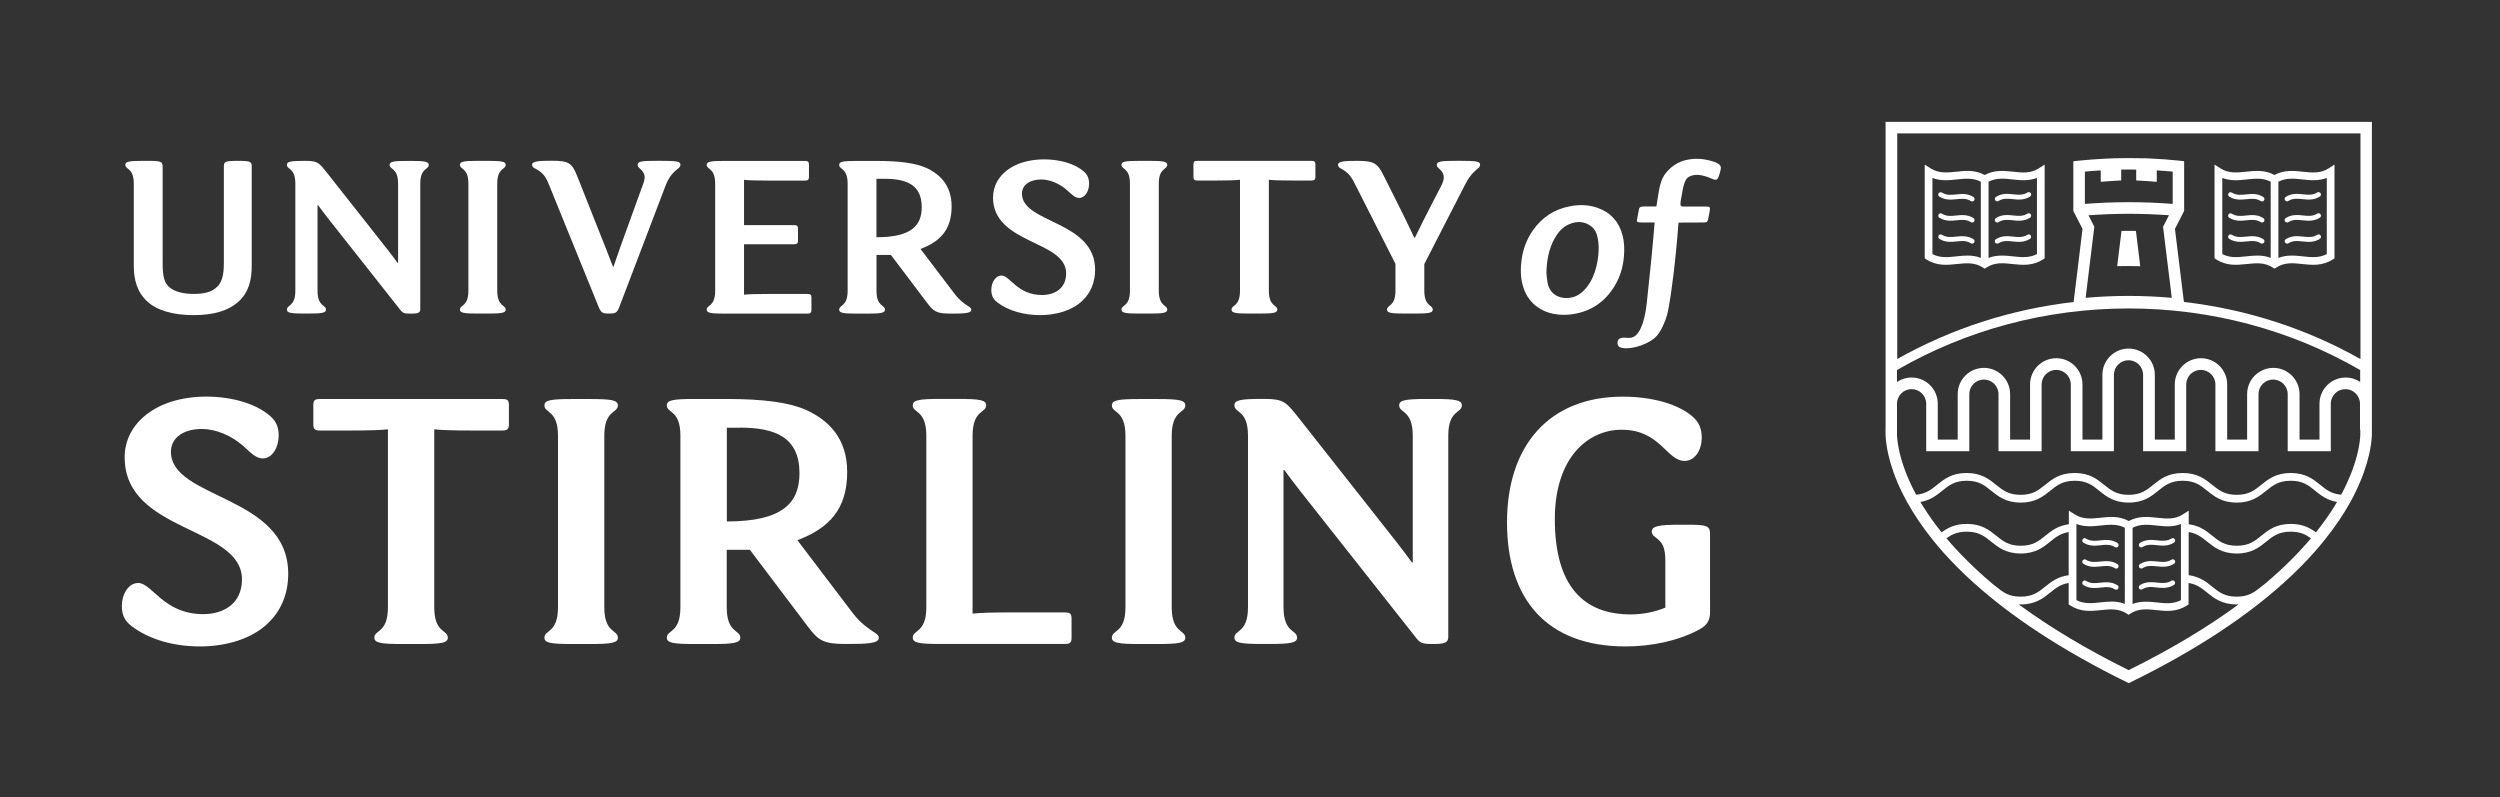 <?xml version="1.0" encoding="UTF-8" standalone="no"?>
<!-- Created with Inkscape (http://www.inkscape.org/) -->

<svg
   version="1.1"
   id="svg1"
   width="435"
   height="138.76"
   viewBox="0 0 435 138.76"
   xml:space="preserve"
   xmlns="http://www.w3.org/2000/svg"
   xmlns:svg="http://www.w3.org/2000/svg"><rect x="0" y="0" width="435" height="138.76" fill="#333333" stroke="none"/><defs
   id="defs1" />
<style
   type="text/css"
   id="style1">
	.st0{fill:#FFFFFF;}
</style>











































































<path
   d="m 21.69,79.56 c 0,-5.97 5.62,-10.55 14.23,-10.55 4.16,0 8.54,1.11 11.11,3.4 1.04,0.9 1.46,1.94 1.46,3.4 0,2.02 -1.11,3.96 -2.78,3.96 -1.04,0 -1.94,-0.83 -2.98,-1.8 -2.43,-2.29 -5.28,-3.33 -7.64,-3.33 -3.05,0 -5.35,1.46 -5.35,3.96 0,8.33 20.41,7.5 20.41,21.24 0,3.47 -1.25,6.46 -3.54,8.61 -2.78,2.71 -7.29,4.03 -11.8,4.03 -4.51,0 -8.89,-1.18 -12.01,-3.61 -1.25,-0.97 -1.6,-2.08 -1.6,-3.47 0,-1.94 1.11,-3.96 2.85,-3.96 2.43,0 4.37,5.42 11.32,5.42 3.61,0 6.73,-1.88 6.73,-6.04 0,-9.3 -20.41,-8.06 -20.41,-21.25"
   style="fill:#ffffff"
   id="path1-36" /><path
   d="m 87.44,69.43 c 0.83,0 1.11,0.21 1.11,1.04 v 3.4 c 0,0.76 -0.28,1.04 -1.11,1.04 h -5.21 c -3.4,0 -5.42,-0.07 -6.67,-0.21 V 105.67 c 0,4.51 2.36,3.89 2.36,5.28 0,0.9 -1.04,1.11 -4.86,1.11 h -3.06 c -3.82,0 -4.86,-0.21 -4.86,-1.11 0,-1.39 2.36,-0.76 2.36,-5.28 V 74.7 c -1.25,0.14 -3.26,0.21 -6.66,0.21 h -5.21 c -0.83,0 -1.11,-0.28 -1.11,-1.04 v -3.4 c 0,-0.83 0.28,-1.04 1.11,-1.04 h 31.8 z"
   style="fill:#ffffff"
   id="path2-0" /><path
   d="m 105.15,105.67 c 0,4.51 2.36,3.89 2.36,5.28 0,0.9 -1.04,1.11 -4.86,1.11 h -3.06 c -3.82,0 -4.86,-0.21 -4.86,-1.11 0,-1.39 2.36,-0.77 2.36,-5.28 V 75.82 c 0,-4.51 -2.36,-3.89 -2.36,-5.28 0,-0.9 1.04,-1.11 4.86,-1.11 h 3.06 c 3.81,0 4.86,0.21 4.86,1.11 0,1.39 -2.36,0.76 -2.36,5.28 z"
   style="fill:#ffffff"
   id="path3-409" /><path
   d="m 138.75,94 9.23,12.15 c 1.32,1.81 2.43,2.78 4.37,4.03 0.42,0.28 0.56,0.49 0.56,0.83 0,0.97 -2.15,1.04 -5.69,1.04 -3.96,0 -4.79,-0.56 -6.67,-3.05 l -10.07,-13.33 h -4.03 V 105.67 c 0,4.51 2.36,3.89 2.36,5.28 0,0.9 -1.04,1.11 -4.86,1.11 h -3.06 c -3.82,0 -4.86,-0.21 -4.86,-1.11 0,-1.39 2.36,-0.76 2.36,-5.28 V 75.81 c 0,-4.51 -2.36,-3.89 -2.36,-5.28 0,-0.9 1.04,-1.11 4.86,-1.11 h 5.55 c 6.46,0 10.9,0.62 13.75,1.88 4.02,1.8 7.22,5 7.22,10.83 0,6.53 -3.2,9.79 -8.68,11.87 m -9.97,-19.58 h -2.29 v 16.31 c 9.58,0 12.64,-3.12 12.64,-8.4 0,-6.25 -4.23,-7.92 -10.34,-7.92"
   style="fill:#ffffff"
   id="path4-2" /><path
   d="m 185.34,106.57 c 0.83,0 1.11,0.21 1.11,1.04 v 3.4 c 0,0.76 -0.28,1.04 -1.11,1.04 h -21.66 c -3.82,0 -4.86,-0.21 -4.86,-1.11 0,-1.39 2.36,-0.76 2.36,-5.28 V 75.8 c 0,-4.51 -2.36,-3.89 -2.36,-5.28 0,-0.9 1.04,-1.11 4.86,-1.11 h 3.05 c 3.82,0 4.86,0.21 4.86,1.11 0,1.39 -2.36,0.76 -2.36,5.28 V 106.77 c 1.25,-0.14 3.26,-0.21 6.66,-0.21 h 9.44 z"
   style="fill:#ffffff"
   id="path5-4" /><path
   d="m 203.88,105.67 c 0,4.51 2.36,3.89 2.36,5.28 0,0.9 -1.04,1.11 -4.86,1.11 h -3.05 c -3.82,0 -4.86,-0.21 -4.86,-1.11 0,-1.39 2.36,-0.77 2.36,-5.28 V 75.82 c 0,-4.51 -2.36,-3.89 -2.36,-5.28 0,-0.9 1.04,-1.11 4.86,-1.11 h 3.05 c 3.82,0 4.86,0.21 4.86,1.11 0,1.39 -2.36,0.76 -2.36,5.28 z"
   style="fill:#ffffff"
   id="path6-9" /><path
   d="M 245.82,97.89 V 75.81 c 0,-4.51 -2.36,-3.89 -2.36,-5.28 0,-0.9 1.04,-1.11 4.86,-1.11 h 1.18 c 3.82,0 4.86,0.21 4.86,1.11 0,1.39 -2.36,0.76 -2.36,5.28 v 34.99 c 0,0.9 -0.42,1.25 -2.43,1.25 h -0.42 c -1.8,0 -2.08,-0.21 -2.84,-1.18 l -20,-25.34 c -0.97,-1.25 -2.15,-2.78 -2.84,-3.75 h -0.14 V 105.66 c 0,4.51 2.36,3.89 2.36,5.28 0,0.9 -1.04,1.11 -4.86,1.11 h -1.18 c -3.82,0 -4.86,-0.21 -4.86,-1.11 0,-1.39 2.36,-0.76 2.36,-5.28 V 75.8 c 0,-4.51 -2.36,-3.89 -2.36,-5.28 0,-0.9 1.04,-1.11 4.86,-1.11 h 0.42 c 3.33,0 3.75,0.62 5.76,3.12 l 17.01,21.59 c 0.97,1.25 2.15,2.78 2.84,3.75 h 0.14 z"
   style="fill:#ffffff"
   id="path7-2" /><path
   d="m 282.2,74.77 c -5.97,0 -11.66,4.93 -11.66,15.55 0,11.66 5,16.59 13.19,16.59 2.15,0 4.16,-0.42 6.04,-1.18 v -8.05 c 0,-2.5 -0.49,-3.26 -1.67,-4.16 -0.56,-0.42 -0.69,-0.63 -0.69,-1.04 0,-0.97 1.39,-1.18 5,-1.18 h 1.11 c 3.68,0 4.03,0.21 4.03,1.74 V 106.44 c 0,1.39 -0.41,2.29 -1.8,3.05 -3.54,1.94 -8.19,2.99 -12.91,2.99 -13.68,0 -20.62,-8.19 -20.62,-21.59 0,-13.4 7.36,-21.87 20.14,-21.87 5.34,0 9.79,1.39 12.15,3.47 1.11,0.97 1.59,2.08 1.59,3.68 0,2.15 -1.18,4.03 -2.99,4.03 -3.12,0 -4.23,-5.42 -10.9,-5.42"
   style="fill:#ffffff"
   id="path8-91" /><path
   d="m 410.69,62.46 c -9.4,-5.3 -19.84,-8.66 -30.69,-9.92 l -1.56,-12.71 1.6,-3.13 v -8.65 l -0.9,-0.1 c -1.62,-0.17 -3.24,-0.29 -4.83,-0.36 l -1.05,-0.05 v 0 c 0,0 -0.53,0 -0.53,0 -0.83,-0.02 -1.59,-0.03 -2.33,-0.03 -0.74,0 -1.52,0.01 -2.34,0.03 l -0.52,0.02 v 0 c 0,0 -1.05,0.04 -1.05,0.04 -1.59,0.07 -3.21,0.2 -4.83,0.36 l -0.9,0.1 v 8.65 l 1.6,3.12 -1.55,12.72 c -10.84,1.25 -21.29,4.62 -30.69,9.92 V 23.21 h 80.6 v 39.24 z m -47.3,-25 c 2.34,-0.17 4.69,-0.26 7.01,-0.26 2.32,0 4.66,0.09 7,0.25 l -1.03,2.01 1.52,12.36 c -2.5,-0.22 -5.01,-0.33 -7.49,-0.33 -2.48,0 -5,0.11 -7.5,0.33 l 1.51,-12.37 -1.02,-2 z m 3.22,-5.91 c 0.48,-0.04 0.98,-0.07 1.52,-0.1 l 0.96,-0.05 v -1.89 c 0.89,-0.02 1.71,-0.02 2.61,0 v 1.89 l 0.96,0.05 c 0.56,0.03 1.06,0.06 1.53,0.1 l 1.09,0.09 v -1.99 c 0.92,0.06 1.84,0.12 2.77,0.21 v 5.62 c -2.55,-0.2 -5.11,-0.3 -7.64,-0.3 -2.53,0 -5.09,0.1 -7.64,0.3 v -5.62 c 0.92,-0.09 1.84,-0.16 2.76,-0.21 v 1.99 l 1.09,-0.09 z m 44.08,34.92 c -0.73,-0.49 -1.6,-0.78 -2.54,-0.78 -2.51,0 -4.56,2.04 -4.56,4.56 v 6.24 h -3.47 v -7.92 c 0,-2.51 -2.05,-4.56 -4.56,-4.56 -2.51,0 -4.56,2.05 -4.56,4.56 v 7.92 h -3.47 v -9.6 c 0,-2.51 -2.05,-4.56 -4.56,-4.56 -2.51,0 -4.56,2.05 -4.56,4.56 v 9.6 h -3.47 v -11.28 c 0,-2.51 -2.04,-4.56 -4.56,-4.56 -2.52,0 -4.56,2.05 -4.56,4.56 v 11.28 h -3.47 v -9.6 c 0,-2.51 -2.04,-4.56 -4.56,-4.56 -2.52,0 -4.56,2.05 -4.56,4.56 v 9.6 h -3.47 v -7.92 c 0,-2.51 -2.04,-4.56 -4.56,-4.56 -2.52,0 -4.56,2.05 -4.56,4.56 v 7.92 h -3.47 v -6.24 c 0,-2.52 -2.04,-4.56 -4.56,-4.56 -0.94,0 -1.82,0.29 -2.54,0.78 v -2.08 c 12.1,-7.01 26.01,-10.72 40.3,-10.72 14.29,0 28.2,3.71 40.3,10.72 v 2.08 z m 0,8.29 v 0.97 c -0.03,0.62 -0.13,1.57 -0.4,2.79 -0.39,1.75 -1.21,4.38 -2.93,7.56 -1.7,-0.15 -2.62,-0.88 -3.65,-1.73 -1.19,-0.96 -2.53,-2.05 -5.12,-2.05 -2.59,0 -3.93,1.09 -5.12,2.05 -1.16,0.94 -2.16,1.75 -4.28,1.75 -2.12,0 -3.11,-0.81 -4.28,-1.75 -1.19,-0.96 -2.53,-2.05 -5.12,-2.05 -2.59,0 -3.93,1.09 -5.12,2.05 -1.16,0.94 -2.16,1.75 -4.28,1.75 -2.12,0 -3.12,-0.81 -4.28,-1.75 -1.19,-0.96 -2.53,-2.05 -5.12,-2.05 -2.59,0 -3.93,1.09 -5.12,2.05 -1.16,0.94 -2.16,1.75 -4.28,1.75 -2.12,0 -3.11,-0.81 -4.28,-1.75 -1.19,-0.96 -2.53,-2.05 -5.12,-2.05 -2.59,0 -3.93,1.09 -5.12,2.05 -1.04,0.84 -1.96,1.58 -3.66,1.73 -1.72,-3.18 -2.54,-5.81 -2.93,-7.56 -0.27,-1.23 -0.37,-2.18 -0.4,-2.79 v -5.48 c 0,-1.41 1.14,-2.54 2.54,-2.54 1.4,0 2.54,1.14 2.54,2.54 v 8.26 h 7.5 v -9.93 c 0,-1.4 1.14,-2.54 2.54,-2.54 1.4,0 2.54,1.14 2.54,2.54 v 9.93 h 7.5 V 66.9 c 0,-1.4 1.14,-2.54 2.54,-2.54 1.4,0 2.54,1.14 2.54,2.54 v 11.61 h 7.5 V 65.22 c 0,-1.4 1.14,-2.54 2.54,-2.54 1.4,0 2.54,1.14 2.54,2.54 v 13.29 h 7.5 V 66.9 c 0,-1.4 1.14,-2.54 2.54,-2.54 1.4,0 2.54,1.14 2.54,2.54 v 11.61 h 7.5 v -9.93 c 0,-1.4 1.14,-2.54 2.54,-2.54 1.4,0 2.54,1.14 2.54,2.54 v 9.93 h 7.5 v -8.26 c 0,-1.41 1.14,-2.54 2.54,-2.54 1.4,0 2.54,1.14 2.54,2.54 v 4.51 z m -4.45,13.27 c -0.96,1.54 -2.05,3.08 -3.27,4.6 -1.04,-0.77 -2.31,-1.47 -4.37,-1.47 -2.59,0 -3.93,1.09 -5.12,2.05 -1.16,0.94 -2.16,1.75 -4.28,1.75 -2.12,0 -3.11,-0.81 -4.28,-1.75 -1.01,-0.83 -2.15,-1.74 -4.08,-1.99 v -2.37 l -0.64,0.41 -0.39,0.25 c -1.43,0.91 -2.9,0.75 -4.45,0.58 -1.6,-0.17 -3.25,-0.35 -4.95,0.57 -1.7,-0.92 -3.35,-0.75 -4.95,-0.57 -1.55,0.16 -3.02,0.32 -4.45,-0.58 l -0.39,-0.25 -0.64,-0.41 v 2.37 c -1.93,0.25 -3.06,1.16 -4.08,1.99 -1.16,0.94 -2.16,1.75 -4.28,1.75 -2.12,0 -3.11,-0.81 -4.28,-1.75 -1.19,-0.96 -2.53,-2.05 -5.12,-2.05 -2.07,0 -3.34,0.7 -4.38,1.47 -1.23,-1.53 -2.32,-3.07 -3.28,-4.61 -0.14,-0.23 -0.28,-0.46 -0.41,-0.68 1.76,-0.3 2.82,-1.16 3.79,-1.94 1.16,-0.94 2.16,-1.75 4.28,-1.75 2.12,0 3.11,0.81 4.27,1.75 1.19,0.96 2.53,2.05 5.12,2.05 2.59,0 3.93,-1.09 5.12,-2.05 1.16,-0.94 2.16,-1.75 4.28,-1.75 2.12,0 3.11,0.81 4.27,1.75 1.19,0.96 2.53,2.05 5.12,2.05 2.59,0 3.93,-1.09 5.12,-2.05 1.16,-0.94 2.16,-1.75 4.28,-1.75 2.12,0 3.11,0.81 4.27,1.75 1.19,0.96 2.53,2.05 5.12,2.05 2.59,0 3.93,-1.09 5.12,-2.05 1.16,-0.94 2.16,-1.75 4.28,-1.75 2.12,0 3.11,0.81 4.27,1.75 0.97,0.78 2.03,1.65 3.79,1.94 -0.13,0.22 -0.27,0.45 -0.41,0.68 m -12.08,13.51 c -0.24,0.18 -0.47,0.36 -0.69,0.54 -1.16,0.94 -2.16,1.75 -4.28,1.75 -2.12,0 -3.11,-0.81 -4.28,-1.75 -1.01,-0.82 -2.15,-1.74 -4.08,-1.99 v -7.5 c 1.44,0.22 2.28,0.91 3.24,1.68 1.19,0.96 2.53,2.05 5.12,2.05 2.59,0 3.93,-1.09 5.12,-2.05 1.16,-0.94 2.16,-1.75 4.28,-1.75 1.65,0 2.62,0.5 3.52,1.16 -2.26,2.67 -4.91,5.3 -7.95,7.86 m -23.09,3.56 V 91.84 c 1.33,-0.7 2.7,-0.56 4.14,-0.4 0.7,0.07 1.4,0.15 2.12,0.14 0.71,-0.01 1.43,-0.12 2.15,-0.4 0,0 0,0 0,0 v 0 V 104.43 c -1.33,0.7 -2.7,0.56 -4.14,0.4 -0.75,-0.08 -1.52,-0.16 -2.3,-0.13 -0.65,0.03 -1.31,0.14 -1.98,0.39 m -9.76,-0.67 v -13.25 0 c 0,0 0,0 0,0 0.73,0.28 1.45,0.38 2.16,0.4 0.71,0.02 1.42,-0.06 2.12,-0.14 1.44,-0.15 2.81,-0.3 4.14,0.4 V 105.08 c -0.67,-0.26 -1.33,-0.37 -1.98,-0.4 -0.12,0 -0.24,0 -0.36,0 -0.65,0 -1.3,0.07 -1.94,0.14 -1.44,0.15 -2.81,0.3 -4.14,-0.4 m 9.09,12.19 c -7.28,-3.6 -13.69,-7.44 -19.14,-11.45 0.12,0 0.23,0.01 0.35,0.01 2.59,0 3.93,-1.09 5.12,-2.05 0.95,-0.77 1.8,-1.46 3.23,-1.68 v 3.73 l 0.31,0.2 c 1.83,1.16 3.6,0.97 5.31,0.79 1.55,-0.16 3.02,-0.32 4.45,0.58 l 0.36,0.23 0.36,-0.23 c 1.43,-0.91 2.9,-0.75 4.45,-0.58 1.71,0.18 3.49,0.37 5.31,-0.79 l 0.31,-0.2 v -3.73 c 1.44,0.22 2.28,0.91 3.24,1.68 1.19,0.96 2.53,2.05 5.12,2.05 0.12,0 0.24,0 0.35,-0.01 -5.45,4.01 -11.86,7.85 -19.15,11.45 m -23.76,-15.1 c -3.03,-2.56 -5.68,-5.18 -7.92,-7.84 0.9,-0.67 1.87,-1.16 3.52,-1.16 2.11,0 3.11,0.81 4.27,1.75 1.19,0.96 2.53,2.05 5.12,2.05 2.59,0 3.93,-1.09 5.12,-2.05 0.95,-0.77 1.8,-1.45 3.23,-1.68 V 100.09 c -1.93,0.25 -3.06,1.16 -4.08,1.98 -1.16,0.94 -2.16,1.75 -4.28,1.75 -2.12,0 -3.11,-0.81 -4.28,-1.75 -0.23,-0.19 -0.46,-0.38 -0.72,-0.57 m 66.12,-26.74 v 0 -53.56 h -84.62 v 53.56 c 0,0 -0.03,0.37 0,1.04 0.04,0.76 0.16,1.9 0.5,3.38 0.41,1.79 1.15,4.06 2.46,6.69 0.25,0.5 0.52,1.01 0.81,1.53 1.11,2 2.54,4.17 4.39,6.48 0.28,0.34 0.56,0.69 0.85,1.04 1.39,1.65 2.99,3.36 4.84,5.12 0.51,0.48 1.04,0.97 1.59,1.46 6.17,5.54 14.81,11.48 26.87,17.37 12.07,-5.88 20.7,-11.83 26.87,-17.37 0.55,-0.49 1.08,-0.98 1.58,-1.46 1.85,-1.76 3.46,-3.47 4.84,-5.12 0.29,-0.35 0.58,-0.69 0.85,-1.04 1.85,-2.31 3.28,-4.48 4.39,-6.47 0.29,-0.52 0.56,-1.03 0.8,-1.53 1.31,-2.63 2.05,-4.91 2.47,-6.7 0.34,-1.47 0.46,-2.62 0.5,-3.38 0.03,-0.67 0,-1.03 0,-1.04"
   style="fill:#ffffff"
   id="path9-09" /><path
   d="m 386.68,30.96 c 1.46,0.57 2.89,0.41 4.28,0.26 1.44,-0.15 2.81,-0.3 4.14,0.4 v 13.25 c -0.79,-0.31 -1.57,-0.4 -2.34,-0.4 -0.66,0 -1.3,0.07 -1.94,0.14 -1.44,0.15 -2.81,0.3 -4.14,-0.4 z m 9.76,0.66 c 1.33,-0.7 2.7,-0.56 4.14,-0.4 1.39,0.15 2.82,0.3 4.28,-0.26 v 13.25 c -1.33,0.7 -2.7,0.56 -4.14,0.4 -1.39,-0.15 -2.82,-0.3 -4.28,0.27 V 31.63 Z m -5.48,14.32 c 1.55,-0.16 3.02,-0.32 4.45,0.58 l 0.36,0.23 0.36,-0.23 c 1.43,-0.91 2.9,-0.75 4.45,-0.58 1.71,0.18 3.49,0.37 5.31,-0.79 l 0.31,-0.2 V 28.64 l -1.03,0.66 c -1.43,0.91 -2.9,0.75 -4.45,0.58 -1.6,-0.17 -3.26,-0.35 -4.96,0.57 -1.7,-0.92 -3.35,-0.75 -4.95,-0.57 -1.55,0.16 -3.02,0.32 -4.45,-0.58 l -1.03,-0.66 v 16.31 l 0.31,0.2 c 1.82,1.16 3.6,0.97 5.31,0.79"
   style="fill:#ffffff"
   id="path10-30" /><path
   d="m 387.89,34.21 c 1.04,0.66 2.08,0.54 3.01,0.45 0.86,-0.09 1.68,-0.18 2.47,0.32 0.07,0.05 0.15,0.07 0.23,0.07 0.14,0 0.27,-0.07 0.35,-0.19 0.12,-0.2 0.07,-0.46 -0.13,-0.58 -1.04,-0.66 -2.09,-0.55 -3.01,-0.45 -0.86,0.09 -1.68,0.18 -2.47,-0.32 -0.2,-0.12 -0.45,-0.07 -0.58,0.13 -0.12,0.2 -0.07,0.45 0.13,0.58"
   style="fill:#ffffff"
   id="path11-03" /><path
   d="m 387.89,37.88 c 1.04,0.66 2.08,0.55 3.01,0.45 0.86,-0.09 1.68,-0.18 2.47,0.32 0.07,0.05 0.15,0.07 0.23,0.07 0.14,0 0.27,-0.07 0.35,-0.19 0.12,-0.2 0.07,-0.46 -0.13,-0.58 -1.04,-0.66 -2.09,-0.55 -3.01,-0.45 -0.86,0.09 -1.68,0.18 -2.47,-0.32 -0.2,-0.12 -0.45,-0.07 -0.58,0.13 -0.12,0.2 -0.07,0.45 0.13,0.58"
   style="fill:#ffffff"
   id="path12-01" /><path
   d="m 390.9,42.01 c 0.86,-0.09 1.68,-0.18 2.47,0.32 0.07,0.05 0.15,0.06 0.22,0.06 0.14,0 0.28,-0.07 0.36,-0.19 0.12,-0.2 0.07,-0.45 -0.13,-0.58 -1.04,-0.66 -2.09,-0.54 -3.01,-0.45 -0.86,0.09 -1.68,0.18 -2.47,-0.32 -0.2,-0.12 -0.46,-0.07 -0.58,0.13 -0.12,0.19 -0.07,0.45 0.13,0.58 1.04,0.66 2.09,0.54 3.01,0.45"
   style="fill:#ffffff"
   id="path13-98" /><path
   d="m 400.65,42.01 c 0.92,0.1 1.97,0.21 3.01,-0.45 0.19,-0.12 0.25,-0.39 0.13,-0.58 -0.12,-0.2 -0.38,-0.26 -0.58,-0.13 -0.79,0.5 -1.6,0.41 -2.47,0.32 -0.92,-0.1 -1.97,-0.21 -3.01,0.45 -0.2,0.12 -0.25,0.38 -0.13,0.58 0.08,0.13 0.22,0.19 0.36,0.19 0.08,0 0.15,-0.02 0.22,-0.06 0.79,-0.5 1.61,-0.41 2.47,-0.32"
   style="fill:#ffffff"
   id="path14-6" /><path
   d="m 397.95,38.72 c 0.08,0 0.15,-0.02 0.22,-0.07 0.79,-0.5 1.61,-0.41 2.47,-0.32 0.92,0.1 1.97,0.21 3.01,-0.45 0.2,-0.12 0.25,-0.38 0.13,-0.58 -0.12,-0.2 -0.38,-0.25 -0.58,-0.13 -0.79,0.5 -1.61,0.41 -2.47,0.32 -0.92,-0.1 -1.97,-0.21 -3.01,0.45 -0.19,0.12 -0.25,0.38 -0.13,0.58 0.08,0.12 0.22,0.19 0.36,0.19"
   style="fill:#ffffff"
   id="path15-9" /><path
   d="m 397.95,35.04 c 0.08,0 0.15,-0.02 0.22,-0.07 0.79,-0.5 1.61,-0.41 2.47,-0.32 0.92,0.1 1.97,0.21 3.01,-0.45 0.2,-0.12 0.25,-0.38 0.13,-0.58 -0.12,-0.19 -0.38,-0.25 -0.58,-0.13 -0.79,0.5 -1.61,0.41 -2.47,0.32 -0.92,-0.1 -1.97,-0.21 -3.01,0.45 -0.19,0.12 -0.25,0.38 -0.13,0.58 0.08,0.12 0.22,0.19 0.36,0.19"
   style="fill:#ffffff"
   id="path16-0" /><path
   d="m 336.24,30.96 c 1.46,0.57 2.89,0.41 4.28,0.26 1.44,-0.15 2.81,-0.3 4.14,0.4 v 13.25 c -0.79,-0.31 -1.57,-0.4 -2.34,-0.4 -0.65,0 -1.3,0.07 -1.94,0.14 -1.44,0.16 -2.81,0.3 -4.14,-0.4 z m 9.77,0.66 c 1.33,-0.7 2.7,-0.56 4.14,-0.4 1.39,0.15 2.82,0.3 4.28,-0.26 v 13.25 c -1.33,0.7 -2.7,0.56 -4.14,0.4 -1.39,-0.15 -2.82,-0.3 -4.28,0.27 V 31.63 Z m -5.48,14.32 c 1.55,-0.16 3.02,-0.32 4.45,0.58 l 0.36,0.23 0.36,-0.23 c 1.43,-0.91 2.9,-0.75 4.45,-0.58 1.71,0.18 3.49,0.37 5.31,-0.79 l 0.31,-0.2 V 28.64 l -1.03,0.66 c -1.43,0.91 -2.9,0.75 -4.45,0.58 -1.6,-0.17 -3.26,-0.35 -4.96,0.57 -1.7,-0.92 -3.35,-0.75 -4.95,-0.57 -1.55,0.16 -3.02,0.32 -4.45,-0.58 l -1.03,-0.66 v 16.31 l 0.31,0.2 c 1.82,1.16 3.6,0.97 5.31,0.79"
   style="fill:#ffffff"
   id="path17-1" /><path
   d="m 337.45,34.21 c 1.04,0.66 2.08,0.54 3.01,0.45 0.86,-0.09 1.68,-0.18 2.47,0.32 0.07,0.05 0.15,0.07 0.23,0.07 0.14,0 0.27,-0.07 0.35,-0.19 0.12,-0.2 0.07,-0.46 -0.13,-0.58 -1.04,-0.66 -2.09,-0.55 -3.01,-0.45 -0.86,0.09 -1.68,0.18 -2.47,-0.32 -0.2,-0.12 -0.45,-0.07 -0.58,0.13 -0.12,0.2 -0.07,0.45 0.13,0.58"
   style="fill:#ffffff"
   id="path18-64" /><path
   d="m 337.45,37.88 c 1.04,0.66 2.08,0.54 3.01,0.45 0.86,-0.09 1.68,-0.18 2.47,0.32 0.07,0.05 0.15,0.07 0.23,0.07 0.14,0 0.27,-0.07 0.35,-0.19 0.12,-0.2 0.07,-0.46 -0.13,-0.58 -1.04,-0.66 -2.09,-0.55 -3.01,-0.45 -0.86,0.09 -1.68,0.18 -2.47,-0.32 -0.2,-0.12 -0.45,-0.07 -0.58,0.13 -0.12,0.2 -0.07,0.45 0.13,0.58"
   style="fill:#ffffff"
   id="path19-4" /><path
   d="m 340.46,42.01 c 0.86,-0.09 1.68,-0.18 2.47,0.32 0.07,0.05 0.15,0.06 0.22,0.06 0.14,0 0.28,-0.07 0.36,-0.19 0.12,-0.2 0.07,-0.45 -0.13,-0.58 -1.04,-0.66 -2.09,-0.54 -3.01,-0.45 -0.86,0.09 -1.68,0.18 -2.47,-0.32 -0.2,-0.12 -0.46,-0.07 -0.58,0.13 -0.12,0.19 -0.07,0.45 0.13,0.58 1.04,0.66 2.09,0.54 3.01,0.45"
   style="fill:#ffffff"
   id="path20-8" /><path
   d="m 350.21,42.01 c 0.92,0.1 1.97,0.21 3.01,-0.45 0.19,-0.12 0.25,-0.39 0.13,-0.58 -0.12,-0.2 -0.38,-0.26 -0.58,-0.13 -0.79,0.5 -1.6,0.41 -2.47,0.32 -0.92,-0.1 -1.97,-0.21 -3.01,0.45 -0.2,0.12 -0.25,0.38 -0.13,0.58 0.08,0.13 0.22,0.19 0.36,0.19 0.08,0 0.15,-0.02 0.22,-0.06 0.79,-0.5 1.61,-0.41 2.47,-0.32"
   style="fill:#ffffff"
   id="path21-6" /><path
   d="m 347.52,38.72 c 0.08,0 0.15,-0.02 0.23,-0.07 0.79,-0.5 1.6,-0.41 2.47,-0.32 0.92,0.1 1.97,0.21 3.01,-0.45 0.2,-0.12 0.25,-0.38 0.13,-0.58 -0.12,-0.2 -0.39,-0.25 -0.58,-0.13 -0.79,0.5 -1.61,0.41 -2.47,0.32 -0.92,-0.1 -1.97,-0.21 -3.01,0.45 -0.19,0.12 -0.25,0.38 -0.13,0.58 0.08,0.12 0.22,0.19 0.35,0.19"
   style="fill:#ffffff"
   id="path22-14" /><path
   d="m 347.52,35.04 c 0.08,0 0.15,-0.02 0.23,-0.07 0.79,-0.5 1.6,-0.41 2.47,-0.32 0.92,0.1 1.97,0.21 3.01,-0.45 0.2,-0.12 0.25,-0.38 0.13,-0.58 -0.12,-0.19 -0.39,-0.25 -0.58,-0.13 -0.79,0.5 -1.61,0.41 -2.47,0.32 -0.92,-0.1 -1.97,-0.21 -3.01,0.45 -0.19,0.12 -0.25,0.38 -0.13,0.58 0.08,0.12 0.22,0.19 0.35,0.19"
   style="fill:#ffffff"
   id="path23-08" /><path
   d="m 372.4,46.32 -0.75,-6.14 c -0.42,0 -0.84,-0.01 -1.27,-0.01 -0.43,0 -0.83,0 -1.24,0.01 l -0.75,6.13 c 0.59,-0.01 1.18,-0.02 1.78,-0.02 0.74,0 1.49,0.01 2.23,0.03"
   style="fill:#ffffff"
   id="path24-1" /><path
   d="m 362.51,94.42 c 1.04,0.66 2.08,0.55 3.01,0.45 0.16,-0.02 0.31,-0.03 0.47,-0.05 0.69,-0.06 1.35,-0.04 2,0.37 0.07,0.05 0.15,0.07 0.23,0.07 0.14,0 0.27,-0.07 0.35,-0.2 0.07,-0.1 0.08,-0.22 0.05,-0.33 -0.03,-0.1 -0.09,-0.19 -0.18,-0.25 -0.43,-0.27 -0.87,-0.41 -1.29,-0.48 -0.6,-0.09 -1.18,-0.03 -1.72,0.03 -0.13,0.01 -0.26,0.03 -0.39,0.04 -0.72,0.07 -1.41,0.06 -2.08,-0.36 -0.19,-0.12 -0.45,-0.07 -0.58,0.13 -0.12,0.2 -0.07,0.45 0.13,0.58"
   style="fill:#ffffff"
   id="path25-03" /><path
   d="m 362.51,98.1 c 1.04,0.66 2.08,0.55 3.01,0.45 0.86,-0.09 1.68,-0.18 2.47,0.32 0.07,0.05 0.15,0.07 0.23,0.07 0.14,0 0.27,-0.07 0.35,-0.2 0.12,-0.19 0.07,-0.45 -0.13,-0.58 -1.04,-0.66 -2.09,-0.54 -3.01,-0.45 -0.86,0.09 -1.68,0.18 -2.47,-0.32 -0.19,-0.12 -0.45,-0.07 -0.58,0.13 -0.12,0.2 -0.07,0.45 0.13,0.58"
   style="fill:#ffffff"
   id="path26-11" /><path
   d="m 366.23,102.16 c 0.61,-0.03 1.19,0.02 1.76,0.39 0.07,0.04 0.15,0.06 0.23,0.06 0.14,0 0.27,-0.07 0.35,-0.19 0.12,-0.2 0.07,-0.45 -0.13,-0.58 -0.15,-0.1 -0.3,-0.17 -0.45,-0.24 -0.89,-0.39 -1.77,-0.29 -2.56,-0.21 -0.06,0 -0.11,0.01 -0.17,0.02 -0.8,0.09 -1.56,0.13 -2.3,-0.34 -0.19,-0.12 -0.45,-0.07 -0.58,0.13 -0.06,0.09 -0.07,0.2 -0.06,0.3 0,0.04 0.02,0.07 0.03,0.11 0.03,0.07 0.08,0.13 0.15,0.18 0.56,0.36 1.13,0.49 1.68,0.52 0.46,0.02 0.91,-0.02 1.33,-0.07 0.24,-0.03 0.47,-0.05 0.71,-0.06"
   style="fill:#ffffff"
   id="path27-5" /><path
   d="m 374.57,102.16 c 0.23,0.01 0.46,0.04 0.7,0.06 0.42,0.05 0.87,0.09 1.33,0.07 0.55,-0.03 1.11,-0.16 1.68,-0.52 0.07,-0.04 0.12,-0.11 0.15,-0.18 0.02,-0.03 0.03,-0.07 0.03,-0.11 0.02,-0.1 0,-0.2 -0.06,-0.3 -0.12,-0.19 -0.38,-0.25 -0.58,-0.13 -0.74,0.47 -1.5,0.42 -2.3,0.34 -0.06,0 -0.11,-0.01 -0.17,-0.02 -0.79,-0.08 -1.68,-0.18 -2.56,0.21 -0.15,0.06 -0.3,0.14 -0.45,0.24 -0.2,0.12 -0.25,0.38 -0.13,0.58 0.08,0.12 0.22,0.19 0.36,0.19 0.08,0 0.15,-0.02 0.22,-0.07 0.57,-0.36 1.16,-0.41 1.77,-0.38"
   style="fill:#ffffff"
   id="path28-0" /><path
   d="m 372.58,98.93 c 0.08,0 0.15,-0.02 0.23,-0.07 0.79,-0.5 1.6,-0.41 2.47,-0.32 0.92,0.1 1.97,0.21 3.01,-0.45 0.2,-0.12 0.25,-0.38 0.13,-0.58 -0.12,-0.19 -0.38,-0.25 -0.58,-0.13 -0.79,0.5 -1.61,0.41 -2.47,0.32 -0.92,-0.1 -1.97,-0.21 -3.01,0.45 -0.19,0.12 -0.25,0.38 -0.13,0.58 0.08,0.12 0.22,0.19 0.35,0.19"
   style="fill:#ffffff"
   id="path29-84" /><path
   d="m 372.58,95.25 c 0.08,0 0.15,-0.02 0.23,-0.07 0.65,-0.41 1.31,-0.42 2,-0.37 0.15,0.01 0.31,0.03 0.46,0.05 0.92,0.1 1.97,0.21 3.01,-0.45 0.2,-0.12 0.25,-0.38 0.13,-0.58 -0.12,-0.19 -0.38,-0.25 -0.58,-0.13 -0.67,0.42 -1.36,0.42 -2.08,0.36 -0.13,-0.01 -0.26,-0.02 -0.39,-0.04 -0.54,-0.06 -1.12,-0.12 -1.71,-0.03 -0.43,0.06 -0.86,0.2 -1.3,0.48 -0.09,0.06 -0.15,0.15 -0.18,0.25 -0.03,0.11 -0.02,0.23 0.05,0.33 0.08,0.12 0.22,0.19 0.35,0.19"
   style="fill:#ffffff"
   id="path30-9" /><path
   d="m 292.04,38.73 c 0.1,0 3.92,0 4.49,-0.02 0.48,-0.02 0.6,-0.14 0.7,-0.62 0.09,-0.46 0.17,-0.92 0.26,-1.39 0.12,-0.64 0.03,-0.76 -0.62,-0.76 -1.4,0 -2.48,0 -3.88,0 -0.06,0 -0.41,0.04 -0.54,-0.17 -0.1,-0.16 -0.04,-0.56 0,-0.87 0.54,-3.12 0.69,-3.98 1.92,-4.35 1.6,-0.48 3.46,0.59 3.88,0.7 0.38,0.1 0.57,-0.02 0.73,-0.38 0.19,-0.42 0.31,-0.93 0.42,-1.37 0.11,-0.46 -0.06,-0.8 -0.47,-1.04 -0.22,-0.12 -0.45,-0.23 -0.68,-0.31 -1.67,-0.53 -3.22,-0.72 -5.08,-0.26 -0.7,0.2 -1.67,0.58 -2.63,1.47 -1.53,1.42 -1.74,2.73 -2.15,5.43 -0.09,0.57 -0.18,1.14 -0.18,1.14 0,0 -1.43,0 -2.14,0 -0.14,0 -0.26,0 -0.41,0.03 -0.26,0.04 -0.43,0.17 -0.48,0.42 -0.12,0.62 -0.25,1.25 -0.35,1.88 -0.05,0.29 0.05,0.39 0.34,0.42 0.16,0.02 0.32,0.03 0.48,0.03 h 2.18 c 0,0 0.64,0.02 0.64,0.02 m -19.39,8.82 c 0.04,0.33 0.07,0.93 0.17,1.53 0.16,0.93 0.57,1.73 1.39,2.26 1.25,0.8 3.19,0.66 4.4,-0.31 0.93,-0.74 1.59,-1.67 2.08,-2.75 0.56,-1.25 0.86,-2.57 0.99,-3.93 0.09,-1.01 0.09,-2.03 -0.13,-3.03 -0.16,-0.75 -0.46,-1.44 -1.08,-1.92 -1.23,-0.95 -2.58,-0.95 -3.93,-0.36 -1.15,0.51 -1.91,1.44 -2.51,2.52 -0.97,1.78 -1.34,3.71 -1.39,5.99 m 3.15,7.24 c -1.25,-0.02 -2.46,-0.19 -3.61,-0.73 -1.91,-0.9 -3.11,-2.39 -3.66,-4.42 -0.4,-1.47 -0.39,-2.97 -0.19,-4.47 0.25,-1.86 0.9,-3.57 1.98,-5.11 1.56,-2.23 3.69,-3.63 6.37,-4.16 1.66,-0.33 3.31,-0.29 4.91,0.28 2.26,0.81 3.68,2.41 4.29,4.73 0.33,1.23 0.36,2.48 0.25,3.75 -0.15,1.74 -0.62,3.38 -1.5,4.9 -1.76,3.02 -4.37,4.77 -7.86,5.16 -0.32,0.04 -0.65,0.04 -0.97,0.06"
   style="fill:#ffffff"
   id="path31-3" /><path
   d="m 292.07,38.61 c -0.54,7.27 -1.31,12.71 -1.68,14.68 -0.18,0.96 -0.34,1.94 -0.98,3.29 -0.39,0.83 -0.6,1.2 -1.08,1.8 -1.14,1.39 -4.19,2.43 -5.86,2.19 -0.27,-0.04 -0.79,-0.07 -0.97,-0.56 -0.09,-0.25 -0.07,-0.66 0.07,-0.86 0.49,-0.69 1.54,-0.22 2.35,-0.41 1.96,-0.47 2.5,-4.91 2.62,-6.04 0.53,-4.76 1.01,-9.57 1.42,-14.57 l 4.11,0.49 z"
   style="fill:#ffffff"
   id="path32-0" /><path
   d="m 25.79,27.99 c 2.29,0 2.51,0.13 2.51,1.08 v 16.71 c 0,2.21 0.22,3.46 1.26,4.28 0.91,0.69 2.25,1.08 4.15,1.08 1.9,0 3.07,-0.35 3.9,-1.08 1.04,-0.87 1.34,-2.21 1.34,-4.28 V 29.07 c 0,-0.95 0.13,-1.08 2.43,-1.08 2.3,0 2.42,0.13 2.42,1.08 v 17.1 c 0,2.6 -0.52,4.63 -2.21,6.23 -1.77,1.64 -4.33,2.43 -7.88,2.43 -3.55,0 -6.36,-0.78 -8.09,-2.38 -1.77,-1.64 -2.34,-3.76 -2.34,-6.28 V 31.97 c 0,-2.81 -1.47,-2.42 -1.47,-3.29 0,-0.56 0.65,-0.69 3.03,-0.69 z"
   style="fill:#ffffff"
   id="path33-5" /><path
   d="M 69.27,45.74 V 31.98 c 0,-2.82 -1.47,-2.43 -1.47,-3.29 0,-0.56 0.65,-0.69 3.03,-0.69 h 0.74 c 2.38,0 3.03,0.13 3.03,0.69 0,0.87 -1.47,0.48 -1.47,3.29 v 21.81 c 0,0.56 -0.26,0.78 -1.52,0.78 h -0.26 c -1.12,0 -1.3,-0.13 -1.77,-0.74 l -12.47,-15.8 c -0.61,-0.78 -1.34,-1.73 -1.77,-2.34 h -0.09 v 14.89 c 0,2.81 1.47,2.43 1.47,3.29 0,0.56 -0.65,0.69 -3.03,0.69 h -0.74 c -2.38,0 -3.03,-0.13 -3.03,-0.69 0,-0.87 1.47,-0.48 1.47,-3.29 V 31.97 c 0,-2.82 -1.47,-2.43 -1.47,-3.29 0,-0.56 0.65,-0.69 3.03,-0.69 h 0.26 c 2.08,0 2.34,0.39 3.59,1.95 l 10.61,13.46 c 0.61,0.78 1.34,1.73 1.77,2.34 z"
   style="fill:#ffffff"
   id="path34-2" /><path
   d="m 86.52,50.58 c 0,2.81 1.47,2.43 1.47,3.29 0,0.56 -0.65,0.69 -3.03,0.69 h -1.9 c -2.38,0 -3.03,-0.13 -3.03,-0.69 0,-0.87 1.47,-0.48 1.47,-3.29 V 31.97 c 0,-2.82 -1.47,-2.43 -1.47,-3.29 0,-0.56 0.65,-0.69 3.03,-0.69 h 1.9 c 2.38,0 3.03,0.13 3.03,0.69 0,0.87 -1.47,0.48 -1.47,3.29 z"
   style="fill:#ffffff"
   id="path35-3" /><path
   d="m 111.78,32.4 c 0.22,-0.61 0.39,-1.13 0.39,-1.56 0,-0.52 -0.22,-0.95 -0.74,-1.43 -0.35,-0.3 -0.48,-0.48 -0.48,-0.69 0,-0.65 0.56,-0.74 3.72,-0.74 3.16,0 3.72,0.09 3.72,0.69 0,0.26 -0.13,0.43 -0.39,0.65 -1.13,0.87 -1.69,1.69 -2.21,3.03 l -8.05,21.12 c -0.35,0.95 -0.78,1.08 -1.43,1.08 h -0.69 c -0.65,0 -1.04,-0.13 -1.43,-1.08 L 95.36,31.74 c -0.56,-1.34 -1.3,-1.95 -2.34,-2.47 -0.35,-0.17 -0.43,-0.39 -0.43,-0.61 0,-0.65 1.38,-0.69 3.46,-0.69 2.86,0 3.46,0.35 4.37,2.64 l 3.64,9.18 c 0.65,1.6 1.86,4.67 2.6,6.62 h 0.09 c 0.82,-2.43 1.43,-4.11 2.34,-6.62 l 2.68,-7.4 z"
   style="fill:#ffffff"
   id="path36-8" /><path
   d="m 129.46,51.28 c 0.78,-0.09 2.03,-0.13 4.16,-0.13 h 6.88 c 0.52,0 0.69,0.13 0.69,0.65 v 2.12 c 0,0.48 -0.17,0.65 -0.69,0.65 h -14.5 c -2.38,0 -3.03,-0.13 -3.03,-0.69 0,-0.87 1.47,-0.48 1.47,-3.29 V 31.98 c 0,-2.81 -1.47,-2.43 -1.47,-3.29 0,-0.56 0.65,-0.69 3.03,-0.69 h 14.07 c 0.52,0 0.69,0.13 0.69,0.65 v 2.12 c 0,0.48 -0.17,0.65 -0.69,0.65 h -6.45 c -2.12,0 -3.38,-0.04 -4.16,-0.13 v 7.88 h 8.7 c 0.52,0 0.69,0.13 0.69,0.65 v 2.03 c 0,0.48 -0.17,0.65 -0.69,0.65 h -8.7 v 8.79 z"
   style="fill:#ffffff"
   id="path37-7" /><path
   d="m 153.93,31.11 h -1.43 v 10.17 c 5.97,0 7.88,-1.95 7.88,-5.24 0,-3.89 -2.64,-4.93 -6.45,-4.93 m 6.23,12.2 5.76,7.58 c 0.82,1.13 1.52,1.73 2.73,2.51 0.26,0.17 0.35,0.3 0.35,0.52 0,0.61 -1.34,0.65 -3.55,0.65 -2.47,0 -2.99,-0.35 -4.15,-1.9 l -6.28,-8.31 h -2.51 v 6.23 c 0,2.81 1.47,2.42 1.47,3.29 0,0.56 -0.65,0.69 -3.03,0.69 h -1.9 c -2.38,0 -3.03,-0.13 -3.03,-0.69 0,-0.87 1.47,-0.48 1.47,-3.29 V 31.98 c 0,-2.81 -1.47,-2.42 -1.47,-3.29 0,-0.56 0.65,-0.69 3.03,-0.69 h 3.46 c 4.02,0 6.79,0.39 8.57,1.17 2.51,1.13 4.5,3.12 4.5,6.75 0,4.07 -1.99,6.1 -5.41,7.4"
   style="fill:#ffffff"
   id="path38-8" /><path
   d="m 172.8,34.31 c 0,-3.72 3.51,-6.58 8.87,-6.58 2.6,0 5.32,0.69 6.92,2.12 0.65,0.56 0.91,1.21 0.91,2.12 0,1.26 -0.69,2.47 -1.73,2.47 -0.65,0 -1.21,-0.52 -1.86,-1.13 -1.52,-1.43 -3.29,-2.08 -4.76,-2.08 -1.9,0 -3.33,0.91 -3.33,2.47 0,5.19 12.73,4.67 12.73,13.25 0,2.16 -0.78,4.02 -2.21,5.37 -1.73,1.69 -4.54,2.51 -7.36,2.51 -2.82,0 -5.54,-0.74 -7.49,-2.25 -0.78,-0.61 -1,-1.3 -1,-2.16 0,-1.21 0.69,-2.47 1.77,-2.47 1.51,0 2.73,3.38 7.05,3.38 2.25,0 4.2,-1.17 4.2,-3.76 0,-5.8 -12.73,-5.02 -12.73,-13.25"
   style="fill:#ffffff"
   id="path39-0" /><path
   d="m 201.63,50.58 c 0,2.81 1.47,2.43 1.47,3.29 0,0.56 -0.65,0.69 -3.03,0.69 h -1.9 c -2.38,0 -3.03,-0.13 -3.03,-0.69 0,-0.87 1.47,-0.48 1.47,-3.29 V 31.97 c 0,-2.82 -1.47,-2.43 -1.47,-3.29 0,-0.56 0.65,-0.69 3.03,-0.69 h 1.9 c 2.38,0 3.03,0.13 3.03,0.69 0,0.87 -1.47,0.48 -1.47,3.29 z"
   style="fill:#ffffff"
   id="path40-4" /><path
   d="m 228.19,27.99 c 0.52,0 0.69,0.13 0.69,0.65 v 2.12 c 0,0.48 -0.18,0.65 -0.69,0.65 h -3.25 c -2.12,0 -3.38,-0.04 -4.16,-0.13 v 19.3 c 0,2.81 1.47,2.42 1.47,3.29 0,0.56 -0.65,0.69 -3.03,0.69 h -1.9 c -2.38,0 -3.03,-0.13 -3.03,-0.69 0,-0.87 1.47,-0.48 1.47,-3.29 V 31.28 c -0.78,0.09 -2.03,0.13 -4.16,0.13 h -3.25 c -0.52,0 -0.69,-0.17 -0.69,-0.65 v -2.12 c 0,-0.52 0.18,-0.65 0.69,-0.65 h 19.83 z"
   style="fill:#ffffff"
   id="path41-5" /><path
   d="m 257.53,28.68 c 0,0.26 -0.13,0.43 -0.39,0.65 -1.08,0.86 -1.69,1.73 -2.34,3.03 l -6.97,13.59 v 4.63 c 0,2.81 1.47,2.42 1.47,3.29 0,0.56 -0.65,0.69 -3.03,0.69 h -1.9 c -2.38,0 -3.03,-0.13 -3.03,-0.69 0,-0.87 1.47,-0.48 1.47,-3.29 v -4.67 l -7.18,-14.15 c -0.65,-1.3 -1.34,-1.95 -2.38,-2.47 -0.35,-0.17 -0.43,-0.39 -0.43,-0.61 0,-0.65 1.3,-0.69 3.46,-0.69 2.86,0 3.46,0.48 4.54,2.69 l 2.08,4.15 c 1.04,2.08 2.21,4.41 3.2,6.54 h 0.09 c 0.91,-1.9 2.03,-4.11 3.29,-6.54 l 1.26,-2.43 c 0.3,-0.56 0.48,-1.12 0.48,-1.56 0,-0.52 -0.22,-0.95 -0.74,-1.43 -0.35,-0.3 -0.48,-0.48 -0.48,-0.69 0,-0.65 0.61,-0.74 3.77,-0.74 3.16,0 3.77,0.09 3.77,0.69"
   style="fill:#ffffff"
   id="path42-7" /></svg>

